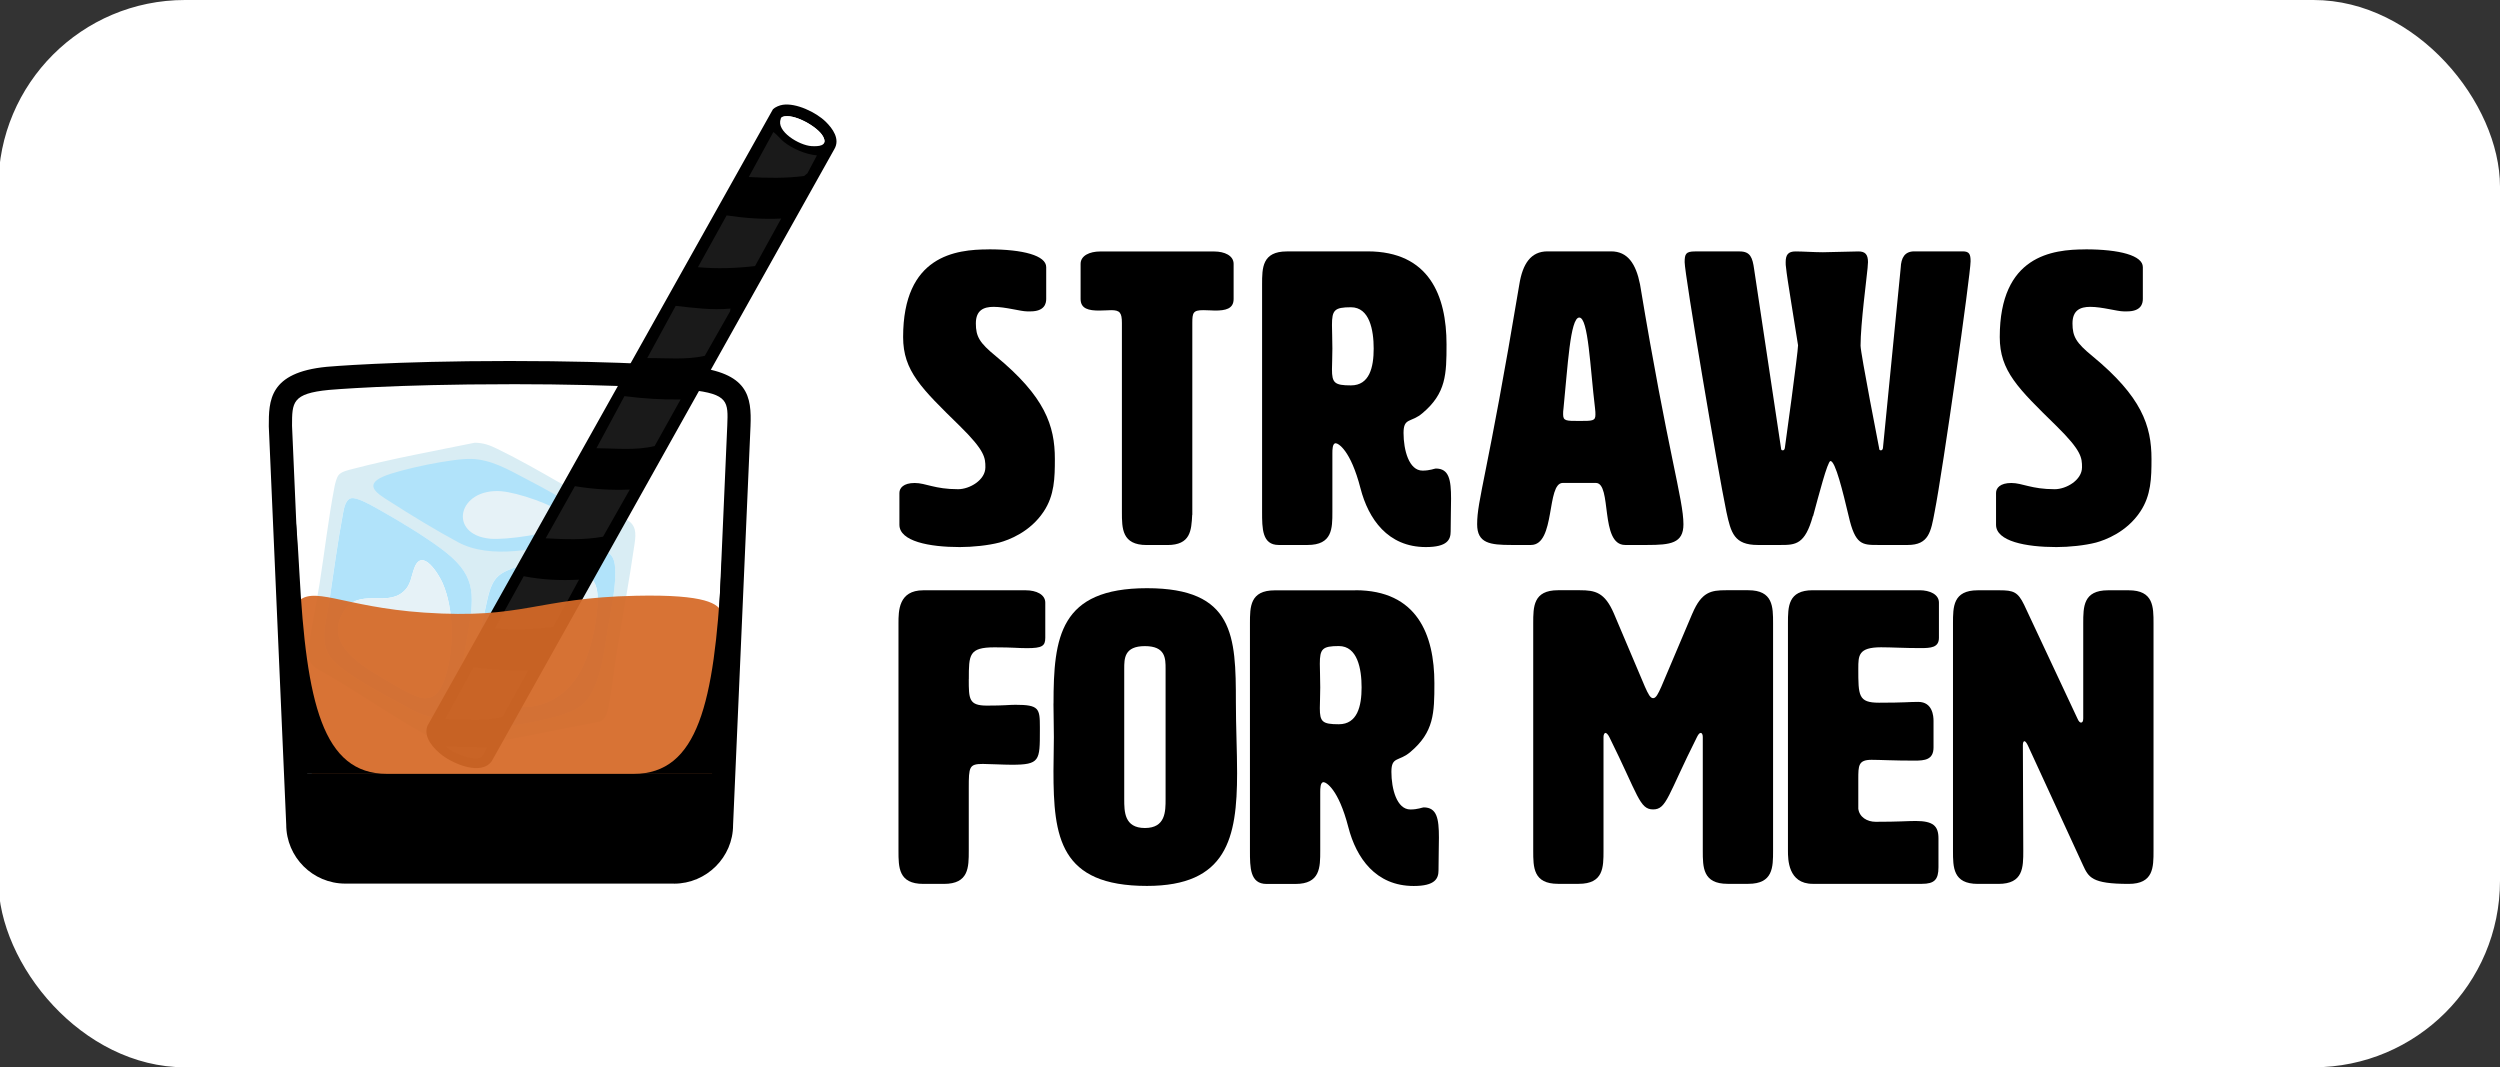 <?xml version="1.0" encoding="UTF-8"?>
<svg id="Layer_1" xmlns="http://www.w3.org/2000/svg" version="1.1" viewBox="0 0 430.34 183.72">
  <rect x="0" y="0" width="430.34" height="183.72" fill="#333333" stroke="none"/>
  <!-- Generator: Adobe Illustrator 29.2.1, SVG Export Plug-In . SVG Version: 2.1.0 Build 116)  -->
  <defs>
    <style>
      .st0 {
        fill: #d66927;
        opacity: .93;
      }

      .st1 {
        fill: #d9edf4;
      }

      .st2 {
        fill: #e6f2f7;
      }

      .st3 {
        fill: #fff;
      }

      .st4 {
        fill: #b1e3fa;
      }

      .st5 {
        fill: #1a1a1a;
      }
    </style>
  </defs>
  <rect class="st3" x="-.28" width="430.62" height="183.72" rx="32.12" ry="32.12"/>
  <g>
    <path d="M170.2,42.92c5.91,0,9.89,1.07,9.89,3.06v5.48c0,.78-.28,2.14-2.71,2.14h-.57c-1.14,0-3.7-.78-5.77-.78-1.71,0-3.06.57-3.06,2.85s.64,3.34,3.42,5.62c8.47,6.98,10.18,11.96,10.18,17.72,0,3.27-.07,6.26-1.92,9.04-2.35,3.56-6.05,4.91-7.62,5.34-1.92.5-4.63.78-6.83.78-5.27,0-10.39-1-10.39-3.84v-5.48c0-.85.71-1.71,2.63-1.71s3.42,1.07,7.47,1.07c1.99,0,4.7-1.57,4.7-3.77,0-1.64-.07-2.85-4.41-7.12-6.62-6.48-9.75-9.47-9.75-15.3,0-14.02,9.04-15.09,14.73-15.09Z"/>
    <path d="M205.22,88.62c-.14,2.71-.28,5.2-4.27,5.2h-3.56c-4.27,0-4.27-2.85-4.27-5.69v-32.53c0-1.78-.36-2.21-1.85-2.21-.5,0-1.21.07-2.06.07-1.78,0-3.2-.29-3.2-1.99v-6.05c0-1.42,1.57-2.13,3.35-2.13h19.65c1.78,0,3.34.71,3.34,2.13v6.05c0,1.71-1.42,1.99-3.2,1.99-.5,0-1.14-.07-1.99-.07-1.78,0-1.92.43-1.92,2.21v33.03Z"/>
    <path d="M235.4,43.27c10.61,0,13.6,7.62,13.6,16.02,0,5.12-.07,8.4-4.13,11.82-1.99,1.71-3.27.71-3.27,3.42,0,2.92.92,6.48,3.27,6.48,1.28,0,2.06-.36,2.28-.36,2.28,0,2.63,1.92,2.63,5.2,0,1.57-.07,3.49-.07,5.62,0,1.42-.57,2.7-4.27,2.7-6.55,0-9.89-4.84-11.25-10.11-1.71-6.62-3.84-7.76-4.27-7.76-.57,0-.57,1.14-.57,1.71v10.11c0,2.85,0,5.69-4.27,5.69h-4.98c-2.85,0-2.85-2.85-2.85-5.69v-39.15c0-2.85,0-5.69,4.27-5.69h13.88ZM229.28,55.94c0,.93.07,2.56.07,4.06s-.07,2.71-.07,3.56c0,2.35.43,2.78,3.27,2.78,3.2,0,3.91-3.13,3.91-6.33s-.71-7.12-3.91-7.12c-2.85,0-3.27.5-3.27,3.06Z"/>
    <path d="M289.78,90.25c0,3.27-2.21,3.56-6.26,3.56h-3.77c-4.41,0-2.21-10.68-5.05-10.68h-5.69c-2.85,0-1.21,10.68-5.48,10.68h-3.35c-3.7,0-5.91-.29-5.91-3.56,0-4.27,1.71-8.04,7.26-41.29.57-3.56,1.99-5.69,4.84-5.69h10.96c2.85,0,4.27,2.13,4.98,5.69,4.84,29.18,7.47,37.01,7.47,41.29ZM269.07,71.32c0,1.14.5,1.14,2.78,1.14s2.78,0,2.78-1.07c0-.28,0-.64-.07-1.14-.85-6.98-1.14-15.59-2.71-15.59s-1.99,8.54-2.71,15.59c-.07.43-.07.78-.07,1.07Z"/>
    <path d="M312.06,88.83c-1.35,4.91-2.99,4.98-5.55,4.98h-3.92c-4.06,0-4.63-2.06-5.41-5.69-1.5-7.19-7.19-40.93-7.19-42.99,0-1.42.21-1.85,1.78-1.85h7.69c1.85,0,2.21,1.07,2.49,3.06l4.63,30.82c0,.21.07.36.29.36s.29-.14.36-.36c.07-.36,2.28-16.59,2.28-17.72-.57-3.77-1.92-11.67-2.06-13.31-.07-.36-.07-.71-.07-1,0-1.28.43-1.85,1.71-1.85,1.21,0,3.27.14,4.7.14.64,0,5.48-.14,6.12-.14,1.14,0,1.64.5,1.64,1.85,0,.28-.07.64-.07,1-.14,1.64-1.21,9.61-1.21,13.38,0,1.28,3.2,17.65,3.2,17.65,0,.21.07.36.29.36s.29-.14.36-.36l3.06-31.04c.07-1.78.71-2.85,2.35-2.85h8.33c1.14,0,1.35.5,1.35,1.71,0,2.21-4.77,35.95-6.19,43.14-.64,3.42-1,5.69-4.63,5.69h-5.12c-2.71,0-3.92,0-5.05-4.98-1-4.2-2.28-9.47-3.13-9.47-.5,0-2.06,6.05-2.99,9.47Z"/>
    <path d="M358.97,42.92c5.91,0,9.89,1.07,9.89,3.06v5.48c0,.78-.28,2.14-2.71,2.14h-.57c-1.14,0-3.7-.78-5.77-.78-1.71,0-3.06.57-3.06,2.85s.64,3.34,3.42,5.62c8.47,6.98,10.18,11.96,10.18,17.72,0,3.27-.07,6.26-1.92,9.04-2.35,3.56-6.05,4.91-7.62,5.34-1.92.5-4.63.78-6.83.78-5.27,0-10.39-1-10.39-3.84v-5.48c0-.85.71-1.71,2.63-1.71s3.42,1.07,7.47,1.07c1.99,0,4.7-1.57,4.7-3.77,0-1.64-.07-2.85-4.41-7.12-6.62-6.48-9.75-9.47-9.75-15.3,0-14.02,9.04-15.09,14.73-15.09Z"/>
  </g>
  <g>
    <path d="M166.76,116.9c0,3.42,0,4.56,3.13,4.56s3.7-.14,4.91-.14c4.06,0,4.2.64,4.2,3.84v.64c0,5.12,0,5.84-4.84,5.84-1.42,0-3.92-.14-4.98-.14-2.35,0-2.42.5-2.42,4.13v10.82c0,2.85,0,5.7-4.27,5.7h-3.56c-4.27,0-4.27-2.85-4.27-5.7v-39.15c0-2.13,0-5.69,4.27-5.69h17.65c1.78,0,3.35.71,3.35,2.13v6.05c0,1.42-.57,1.78-3.13,1.78-1.78,0-2.28-.14-5.62-.14-4.41,0-4.41,1.28-4.41,5.48Z"/>
    <path d="M181.35,121.11c0-11.46,1.07-19.86,16.09-19.86s15.3,8.26,15.3,19.58c0,4.27.21,8.47.21,12.24,0,11.25-1.78,19.43-15.52,19.43-15.02,0-16.09-8.4-16.09-19.79,0-1.92.07-3.84.07-5.84s-.07-3.92-.07-5.77ZM193.52,115.13v22.42c0,2.14,0,4.98,3.56,4.98s3.56-2.85,3.56-4.98v-22.42c0-1.78,0-3.91-3.56-3.91s-3.56,2.13-3.56,3.91Z"/>
    <path d="M233.31,101.6c10.61,0,13.6,7.62,13.6,16.02,0,5.12-.07,8.4-4.13,11.82-1.99,1.71-3.27.71-3.27,3.42,0,2.92.92,6.48,3.27,6.48,1.28,0,2.06-.36,2.28-.36,2.28,0,2.63,1.92,2.63,5.2,0,1.57-.07,3.49-.07,5.62,0,1.42-.57,2.71-4.27,2.71-6.55,0-9.89-4.84-11.25-10.11-1.71-6.62-3.84-7.76-4.27-7.76-.57,0-.57,1.14-.57,1.71v10.11c0,2.85,0,5.7-4.27,5.7h-4.98c-2.85,0-2.85-2.85-2.85-5.7v-39.15c0-2.85,0-5.69,4.27-5.69h13.88ZM227.19,114.27c0,.93.07,2.56.07,4.06s-.07,2.71-.07,3.56c0,2.35.43,2.78,3.27,2.78,3.2,0,3.92-3.13,3.92-6.34s-.71-7.12-3.92-7.12c-2.85,0-3.27.5-3.27,3.06Z"/>
    <path d="M291.33,105.59c1.57-3.7,3.2-3.99,5.77-3.99h3.84c4.27,0,4.27,2.85,4.27,5.69v39.15c0,2.85,0,5.7-4.27,5.7h-3.56c-4.27,0-4.27-2.85-4.27-5.7v-19.57c0-.43-.14-.71-.36-.71s-.43.29-.64.71c-5.05,10.04-5.2,12.46-7.55,12.46s-2.56-2.42-7.54-12.46c-.21-.43-.5-.71-.64-.71-.21,0-.36.29-.36.71v19.57c0,2.85,0,5.7-4.27,5.7h-3.56c-4.27,0-4.27-2.85-4.27-5.7v-39.15c0-2.85,0-5.69,4.27-5.69h3.77c2.63,0,4.27.36,5.84,3.99l5.34,12.6c.57,1.28.93,1.99,1.42,1.99s.85-.71,1.42-1.99l5.34-12.6Z"/>
    <path d="M319.87,139.11c.14,1.57,1.57,2.35,2.99,2.35,4.06,0,5.41-.14,6.9-.14,2.99,0,3.92.85,3.92,2.99v4.98c0,2.13-.71,2.85-2.85,2.85h-18.79c-4.27,0-4.27-4.27-4.27-5.7v-39.15c0-2.85,0-5.69,4.27-5.69h18.37c1.78,0,3.35.71,3.35,2.13v6.05c0,1.71-1.42,1.78-3.2,1.78-2.78,0-4.98-.14-6.76-.14-3.92,0-3.92,1.42-3.92,3.7,0,4.63,0,5.84,3.56,5.84,4.41,0,5.12-.14,6.76-.14,2.49,0,2.63,2.49,2.63,3.27v4.56c0,2.13-1.5,2.28-3.27,2.28-3.63,0-5.91-.14-7.4-.14-2.28,0-2.28,1-2.28,3.35v4.98Z"/>
    <path d="M358.24,124.38c.21,0,.36-.21.36-.71v-16.37c0-2.85,0-5.69,4.27-5.69h3.56c4.27,0,4.27,2.85,4.27,5.69v39.15c0,2.85,0,5.7-4.27,5.7-6.41,0-6.91-1.14-7.9-3.28l-9.47-20.57c-.21-.43-.43-.71-.57-.71-.21,0-.28.29-.28.71l.07,18.15c0,2.85,0,5.7-4.27,5.7h-3.56c-4.27,0-4.27-2.85-4.27-5.7v-39.15c0-2.85,0-5.69,4.27-5.69h3.77c2.35,0,3.13.28,4.2,2.49l9.18,19.58c.21.5.43.71.64.71Z"/>
  </g>
  <g>
    <polygon class="st4" points="62.21 82.7 81.76 77.18 102.86 88.03 102.86 92.78 84.62 97.36 64.88 86.32 62.21 82.7"/>
    <path class="st1" d="M81.71,76.21c1.54.02,2.57.41,3.92,1.07,7.45,3.62,14.65,8.38,22.08,12.09,1.82.92,1.79,2.39,1.53,4.19-.91,6.34-2.1,12.69-3.11,19.02-.49,3.05-.79,6.16-1.39,9.2-.19.96-.53,2.13-1.54,2.46-7.46,1.39-14.99,3.11-22.52,4.16-2.48.35-3.32.27-5.57-.91-7.01-3.69-13.81-8.64-20.77-12.5-1.17-.8-1.38-1.97-1.22-3.31.43-3.65,1.31-7.52,1.89-11.19.87-5.54,1.51-11.19,2.57-16.7.11-.57.35-1.53.69-1.99.47-.63,1.67-.87,2.42-1.07,6.91-1.81,14.04-3.09,21.03-4.52ZM81.13,79c-3.12-.12-12.29,1.78-15.18,3.04-3.51,1.54-.75,3.07,1.17,4.3,3.62,2.33,7.98,4.98,11.76,7.01,5.57,2.99,13.85,1.19,19.7-.46,1.34-.38,4.59-1.1,3.48-3.1-1.06-1.91-9.4-6.25-11.7-7.46-2.96-1.55-5.79-3.21-9.22-3.34ZM60.61,85.75c-1.11.08-1.39,1.67-1.56,2.57-.96,5.1-1.65,10.43-2.43,15.58-.47,3.1-1.76,6.76.44,9.48,2,2.47,8.94,6.17,11.95,7.77,2.05,1.09,6.25,3.79,8.07,1.32,1.52-2.08,2.95-10.58,3.45-13.47,1.23-7.14,1.31-10.23-4.76-14.66-3.13-2.29-7.08-4.67-10.48-6.58-1.06-.6-3.55-2.08-4.69-2ZM102.78,94.66c-2.98-.1-10.17,1.78-13.2,2.72-3.69,1.16-4.78,1.85-5.68,5.75-1.33,5.77-2.53,12.21-3.55,18.06-.16.9-.5,2.36-.36,3.21.3,1.86,3.56,1.12,4.9.95,3.69-.46,12.35-1.69,15.13-3.89,3.34-2.65,3.93-9.33,4.6-13.3.5-2.97,1.23-6.18,1.28-9.2.04-2.48-.26-4.21-3.13-4.31Z"/>
    <path class="st4" d="M60.61,85.75c1.13-.08,3.63,1.41,4.69,2,3.4,1.91,7.35,4.29,10.48,6.58,6.07,4.44,6,7.53,4.76,14.66-.5,2.89-1.93,11.4-3.45,13.47-1.81,2.47-6.02-.23-8.07-1.32-3.01-1.61-9.95-5.3-11.95-7.77-2.21-2.72-.91-6.38-.44-9.48.77-5.15,1.47-10.48,2.43-15.58.17-.9.45-2.49,1.56-2.57ZM69.28,101.98c-2.94,2.37-7.52-.7-10.01,3.11-3.61,5.51,2.5,9.2,6.58,11.63,1.58.94,5.27,3.22,6.94,3.44,2.36.32,3.34-1.94,3.92-3.81,1.46-4.69,1.46-11.41-.51-15.96-.65-1.5-3.42-6.07-4.8-2.81-.67,1.6-.57,3.15-2.12,4.4Z"/>
    <path class="st4" d="M102.78,94.66c2.87.1,3.17,1.83,3.13,4.31-.05,3.02-.78,6.23-1.28,9.2-.67,3.97-1.26,10.65-4.6,13.3-2.77,2.2-11.44,3.43-15.13,3.89-1.34.17-4.6.91-4.9-.95-.14-.86.2-2.31.36-3.21,1.02-5.85,2.22-12.29,3.55-18.06.9-3.91,1.99-4.6,5.68-5.75,3.03-.95,10.21-2.83,13.2-2.72ZM100.49,98.97c-.93-.1-1.75.48-2.22,1.25-.66,1.11-.51,2.5-.76,3.73-.6,2.9-3.13,6.75-5.83,8.05-2.41,1.16-4.99.06-6.96,2.53-2.32,2.91-.96,6.21,2.63,6.92,5.86,1.16,10.58-1.59,13.04-6.85,1.51-3.23,2.67-8.8,2.45-12.34-.09-1.41-.74-3.12-2.35-3.3ZM92.65,99.77c-3.9-.26-7.64,1.01-5.75,5.71,2.06,5.11,6.56,2.26,8.05-1.43,1.03-2.56.65-4.08-2.3-4.28Z"/>
    <path class="st2" d="M69.28,101.98c1.55-1.25,1.44-2.8,2.12-4.4,1.37-3.26,4.14,1.31,4.8,2.81,1.98,4.55,1.98,11.27.51,15.96-.58,1.87-1.56,4.12-3.92,3.81-1.67-.22-5.36-2.5-6.94-3.44-4.09-2.43-10.19-6.12-6.58-11.63,2.49-3.8,7.07-.73,10.01-3.11Z"/>
    <path class="st2" d="M100.49,98.97c1.6.18,2.26,1.88,2.35,3.3.23,3.54-.94,9.11-2.45,12.34-2.46,5.26-7.18,8.01-13.04,6.85-3.59-.71-4.95-4.01-2.63-6.92,1.97-2.47,4.55-1.37,6.96-2.53,2.7-1.3,5.23-5.15,5.83-8.05.25-1.22.1-2.62.76-3.73.46-.78,1.28-1.36,2.22-1.25Z"/>
    <path class="st2" d="M92.65,99.77c2.95.2,3.33,1.73,2.3,4.28-1.49,3.69-5.99,6.54-8.05,1.43-1.89-4.7,1.85-5.97,5.75-5.71Z"/>
    <path class="st2" d="M86.36,84.57c2.61.21,9.16,2.3,10.95,4.23.72.78.49,1.1-.31,1.65-2.15,1.47-10,2.53-12.63,2.28-7.35-.69-5.61-8.78,1.99-8.17Z"/>
  </g>
  <g>
    <path d="M134.72,18.04c2.32-.36,5.74,1.29,7.38,2.88,1.24,1.2,2.55,3.02,1.52,4.75l-58.96,105.33c-1.77,2.57-6.57.51-8.51-.97-1.46-1.11-3.34-3.11-2.57-5.09l59.47-106.13c.39-.39,1.15-.69,1.68-.77ZM134.72,20.11c-.14.05-.31.21-.32.36.65,2.06,3.35,3.68,5.38,4.12,1.08.23,2.8.61,1.9-1.09-.89-1.68-5.11-4.06-6.96-3.39Z"/>
    <path class="st5" d="M117.16,68.76l-4.47,8.02c-3.26.79-6.69.4-10.02.37l4.82-8.96c3.21.41,6.43.63,9.67.57Z"/>
    <path class="st5" d="M90.94,115.44l-4.43,7.98c-3.22.83-6.62.38-9.91.39l4.9-8.97c3.13.44,6.28.59,9.44.59Z"/>
    <path class="st5" d="M125.74,53.12l-.05.44-4.37,7.69c-3.25.73-6.6.36-9.91.39l4.9-8.99c3.12.35,6.27.77,9.42.47Z"/>
    <path class="st5" d="M108.41,84.27l-4.6,8.11c-3.25.6-6.6.46-9.88.28l5.03-8.97c3.12.52,6.29.72,9.45.58Z"/>
    <path class="st5" d="M99.67,99.78l-4.44,8.17c-3.34.37-6.7.58-10.04.21l4.96-8.97c3.12.61,6.34.77,9.52.59Z"/>
    <path class="st5" d="M134.48,37.61l-4.51,8.19c-3.27.38-6.55.5-9.83.19l4.94-8.91c3.1.47,6.26.7,9.4.54Z"/>
    <path class="st5" d="M140.62,26.75l-1.63,3.08-.58.47c-3.16.4-6.35.36-9.52.17l4.23-7.74c.7.48,1.16,1.18,1.83,1.71,1.55,1.21,3.71,2.12,5.67,2.31Z"/>
    <path class="st3" d="M134.72,20.11c1.85-.67,6.07,1.7,6.96,3.39.9,1.7-.88,1.71-1.99,1.65-2.11-.12-6.16-2.57-5.29-4.67.01-.15.18-.31.32-.36Z"/>
    <path class="st5" d="M83.75,128.64c.16.13-.62,1.51-.83,1.66-1.26.9-5.19-.71-6.21-1.81l7.04.16Z"/>
  </g>
  <path class="st0" d="M116.51,142.23c-3.6,3.55-16.44,2.1-29.1,2.13-14.26.03-28.22.22-28.78-2.91-7.86-7.54-11.18-32.99-7.64-37.53,2.68-3.43,7.77.56,22.03,1.53,17.23,1.17,19.12-2.53,36.48-2.9,12.23-.26,14.12,1.44,14.73,2.84,4.89,10.99.11,31.09-7.72,36.85Z"/>
  <path d="M50.33,133.21h74.81v9.05c0,4.33-3.51,7.84-7.84,7.84h-58.65c-4.59,0-8.32-3.73-8.32-8.32v-8.57h0Z"/>
  <path d="M50.33,98.63s0-22.27,1.21,0,3.98,34.58,15.07,34.58c6.16,0-15.07,0-15.07,0l-1.21-34.58Z"/>
  <path d="M125.36,98.63s0-22.27-1.21,0-3.98,34.58-15.07,34.58c-6.16,0,15.07,0,15.07,0l1.21-34.58Z"/>
  <path d="M116.02,152.1h-56.58c-5.61,0-10.17-4.56-10.17-10.17l-3-68.54c0-4.4,0-9.28,9.98-10.25.12-.01,11.18-1,31.48-1s31.36.99,31.47,1c9.6,1.02,10.2,5.06,9.99,10.25l-3,68.63c0,5.52-4.56,10.09-10.17,10.09ZM87.73,66.14c-20.09,0-31,.97-31.11.98-6.35.62-6.35,2.13-6.35,6.18l3,68.54c0,3.49,2.77,6.26,6.17,6.26h56.58c3.4,0,6.17-2.77,6.17-6.17l3-68.72c.16-4.03.22-5.4-6.39-6.1-.08,0-10.99-.98-31.08-.98Z"/>
</svg>
